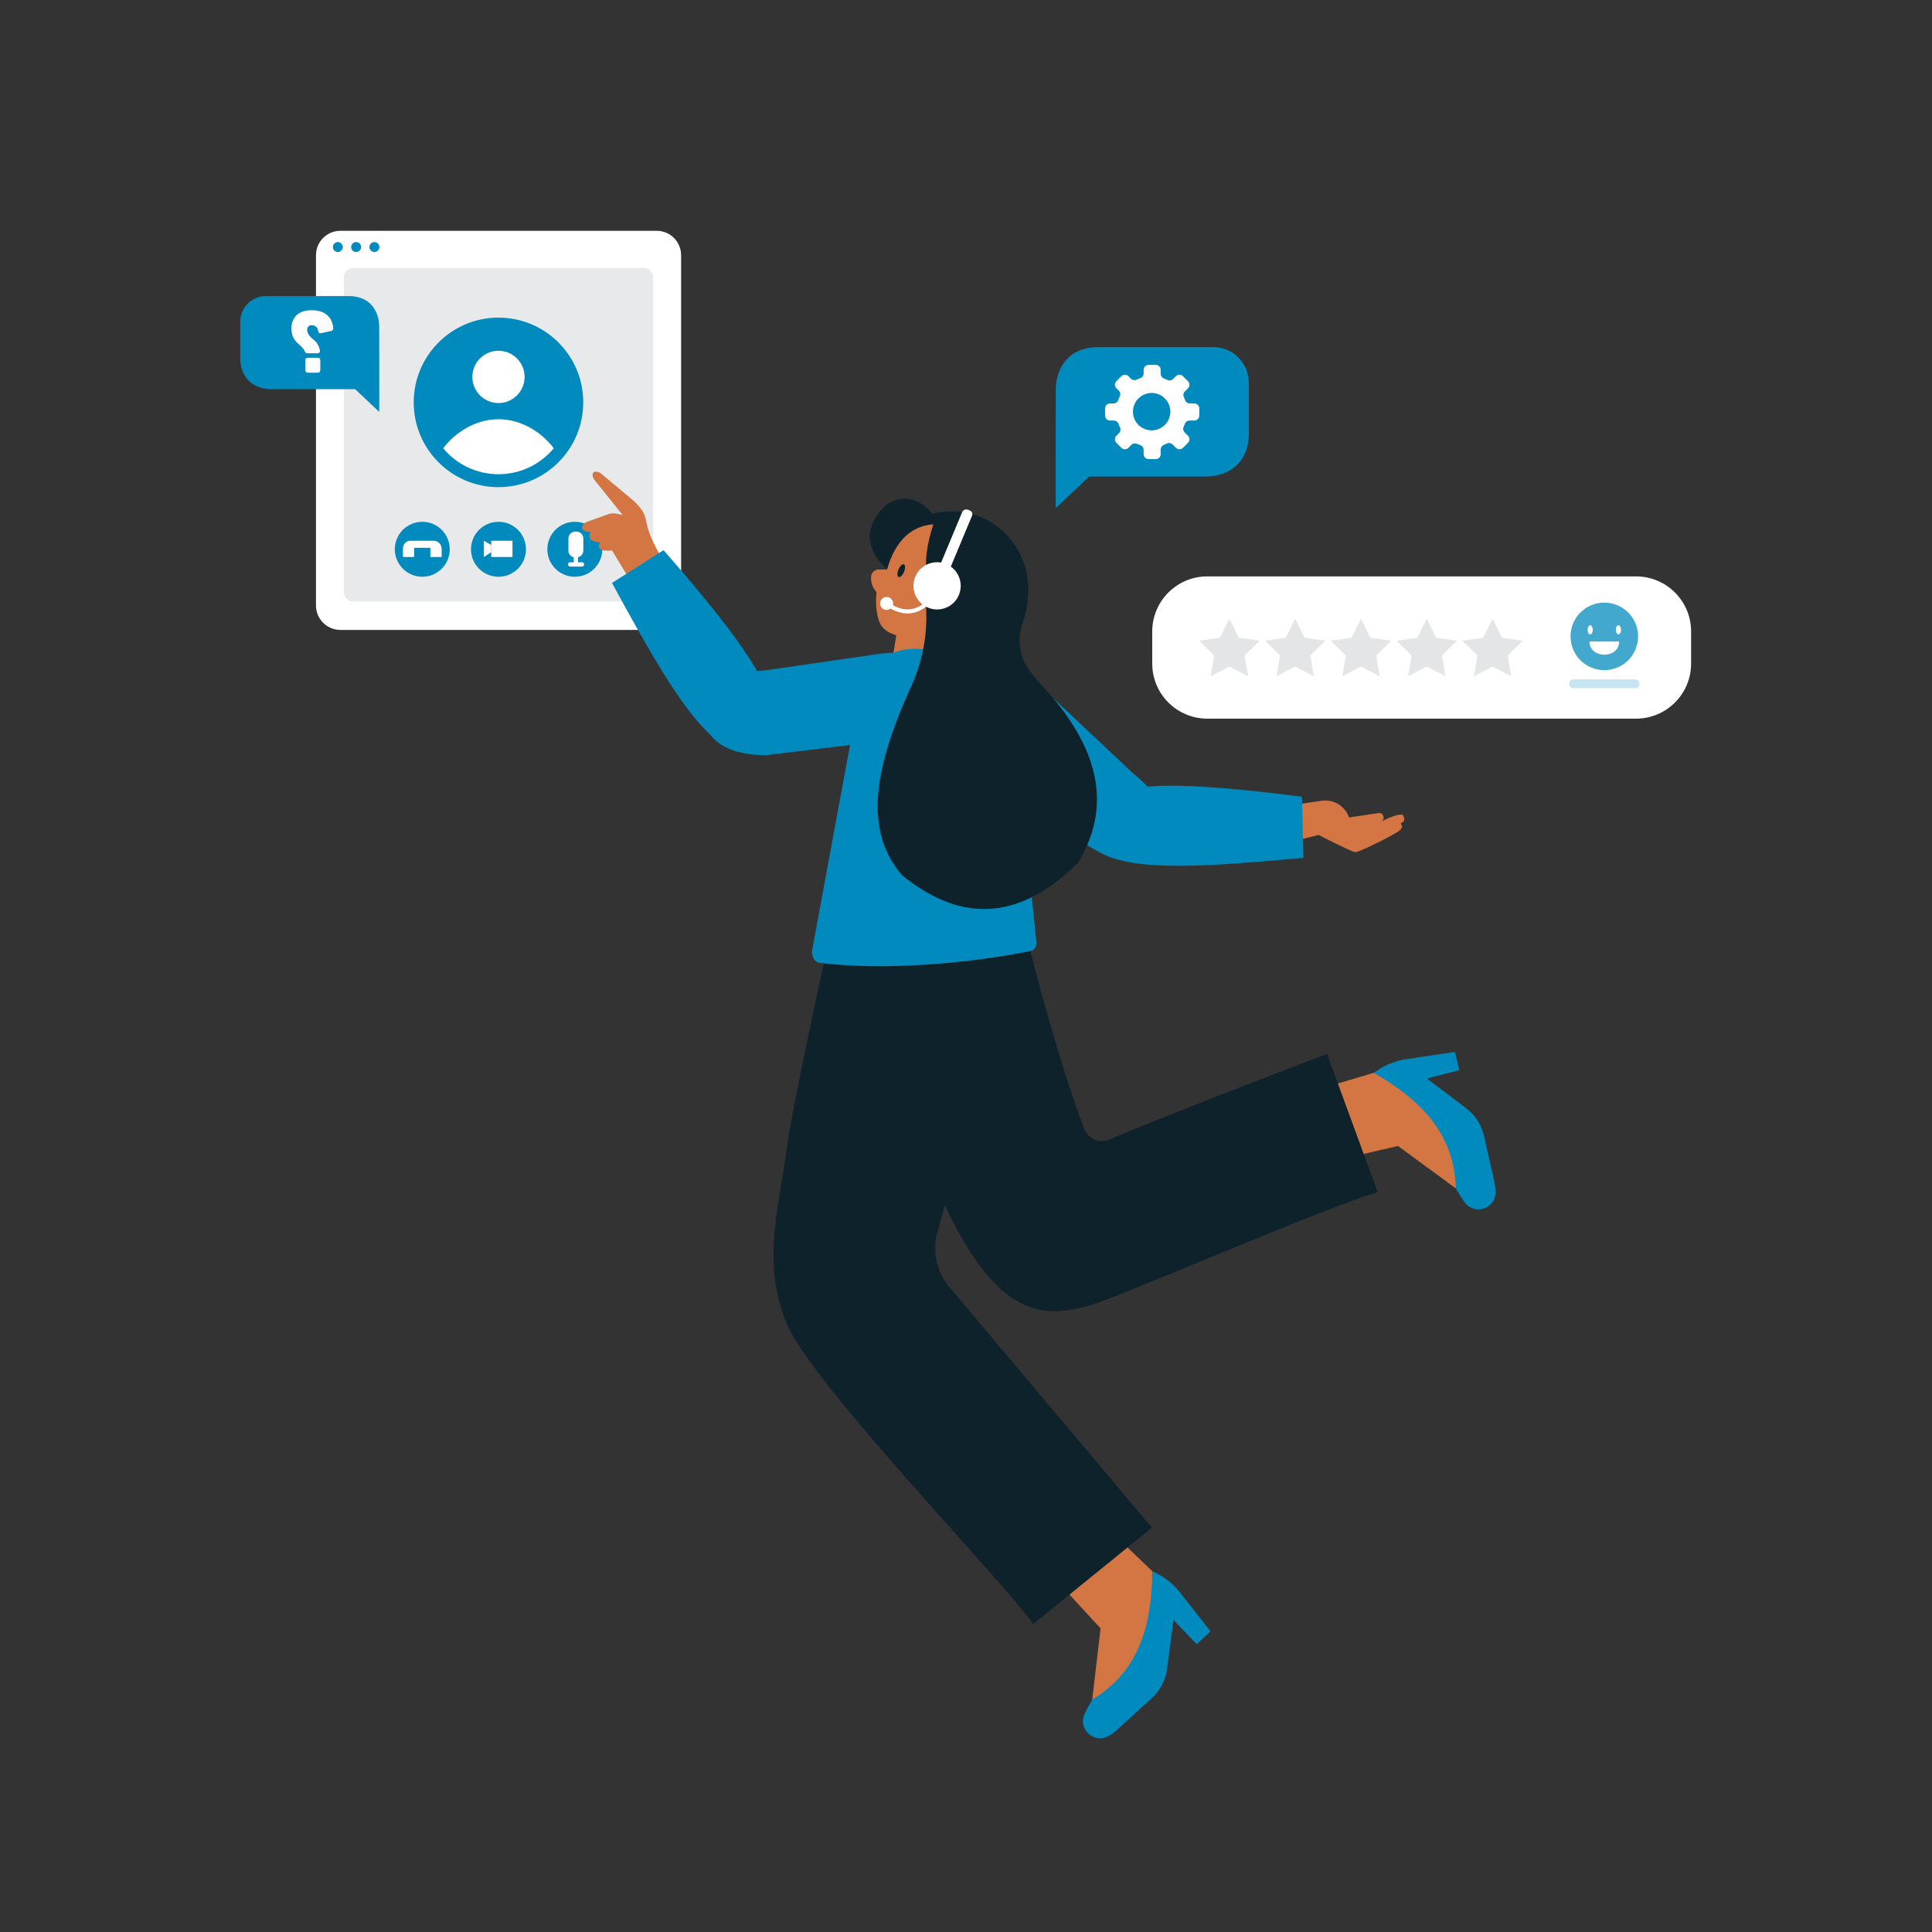 <svg xmlns="http://www.w3.org/2000/svg" xmlns:xlink="http://www.w3.org/1999/xlink" width="1080" viewBox="0 0 810 810" height="1080" preserveAspectRatio="xMidYMid meet"><rect x="0" y="0" width="810" height="810" fill="#333333" stroke="none"/><defs><filter x="0%" y="0%" width="100%" height="100%" id="de5f8a5b09"></filter><mask id="94986f479a"><g filter="url(#de5f8a5b09)"><rect x="-81" width="972" fill="#000000" y="-81" height="972" fill-opacity="0.1"></rect></g></mask><clipPath id="b3dbdd823c"><path d="M 1 0.078 L 131 0.078 L 131 140.719 L 1 140.719 Z M 1 0.078 " clip-rule="nonzero"></path></clipPath><clipPath id="e3ee067fef"><rect x="0" width="132" y="0" height="141"></rect></clipPath><mask id="fe81c7e4fc"><g filter="url(#de5f8a5b09)"><rect x="-81" width="972" fill="#000000" y="-81" height="972" fill-opacity="0.12"></rect></g></mask><clipPath id="23e424df9c"><path d="M 1 0.199 L 27 0.199 L 27 24.922 L 1 24.922 Z M 1 0.199 " clip-rule="nonzero"></path></clipPath><clipPath id="f02c1a67d1"><rect x="0" width="28" y="0" height="25"></rect></clipPath><mask id="1ff0cc7f88"><g filter="url(#de5f8a5b09)"><rect x="-81" width="972" fill="#000000" y="-81" height="972" fill-opacity="0.12"></rect></g></mask><clipPath id="ea2f6c3225"><path d="M 1 0.199 L 27 0.199 L 27 24.922 L 1 24.922 Z M 1 0.199 " clip-rule="nonzero"></path></clipPath><clipPath id="717e30a908"><rect x="0" width="28" y="0" height="25"></rect></clipPath><mask id="272e801b0c"><g filter="url(#de5f8a5b09)"><rect x="-81" width="972" fill="#000000" y="-81" height="972" fill-opacity="0.12"></rect></g></mask><clipPath id="2bf224bedf"><path d="M 0.281 0.199 L 26.922 0.199 L 26.922 24.922 L 0.281 24.922 Z M 0.281 0.199 " clip-rule="nonzero"></path></clipPath><clipPath id="510e33dd43"><rect x="0" width="27" y="0" height="25"></rect></clipPath><mask id="61e3a9740b"><g filter="url(#de5f8a5b09)"><rect x="-81" width="972" fill="#000000" y="-81" height="972" fill-opacity="0.12"></rect></g></mask><clipPath id="84fd6795c2"><path d="M 1 0.199 L 27 0.199 L 27 24.922 L 1 24.922 Z M 1 0.199 " clip-rule="nonzero"></path></clipPath><clipPath id="70668a168e"><rect x="0" width="28" y="0" height="25"></rect></clipPath><mask id="499ffeb244"><g filter="url(#de5f8a5b09)"><rect x="-81" width="972" fill="#000000" y="-81" height="972" fill-opacity="0.12"></rect></g></mask><clipPath id="1061487b8b"><path d="M 0.078 0.199 L 26.719 0.199 L 26.719 24.922 L 0.078 24.922 Z M 0.078 0.199 " clip-rule="nonzero"></path></clipPath><clipPath id="3c0d45c625"><rect x="0" width="27" y="0" height="25"></rect></clipPath><mask id="893e5b32ac"><g filter="url(#de5f8a5b09)"><rect x="-81" width="972" fill="#000000" y="-81" height="972" fill-opacity="0.74"></rect></g></mask><clipPath id="38efa02afd"><path d="M 0.078 0.48 L 29 0.48 L 29 29 L 0.078 29 Z M 0.078 0.48 " clip-rule="nonzero"></path></clipPath><clipPath id="55e1f3dedc"><rect x="0" width="30" y="0" height="30"></rect></clipPath><mask id="36e146f040"><g filter="url(#de5f8a5b09)"><rect x="-81" width="972" fill="#000000" y="-81" height="972" fill-opacity="0.22"></rect></g></mask><clipPath id="d893508d7d"><path d="M 0.602 0.398 L 30.602 0.398 L 30.602 4.719 L 0.602 4.719 Z M 0.602 0.398 " clip-rule="nonzero"></path></clipPath><clipPath id="d53ddc4cea"><rect x="0" width="31" y="0" height="5"></rect></clipPath></defs><path fill="#018abd" d="M 485.031 356.422 C 493.223 346.949 489.645 336.086 474.668 323.879 C 474.668 323.879 440.129 291.352 440.129 291.352 C 433 284.832 425.965 281.203 419.059 281.605 C 412.238 282 406.344 286.809 404.699 293.438 C 402.602 301.918 407.762 310.496 416.492 319.121 C 416.492 319.121 454.914 353.699 454.914 353.699 C 466.621 361.664 476.848 363.383 485.031 356.422 Z M 485.031 356.422 " fill-opacity="1" fill-rule="nonzero"></path><path fill="#d37643" d="M 565.492 342.508 C 565.516 342.574 565.539 342.641 565.562 342.707 C 565.562 342.707 577.105 341.051 578.016 340.879 C 580.012 340.5 580.855 343.473 579.223 344.367 C 579.223 344.367 587.57 340.031 588.422 342.07 C 589.27 344.113 588.273 344.648 587.141 345.352 C 587.141 345.352 589.004 346.418 586.555 348.344 C 584.105 350.266 569.609 357.367 568.246 357.301 C 566.887 357.238 552.789 350.055 552.789 350.055 C 552.789 350.055 546 351.789 546 351.789 C 546 351.789 545.762 336.949 545.762 336.949 C 545.762 336.949 554.121 335.734 554.121 335.734 C 559.039 335.016 563.816 337.832 565.492 342.508 Z M 565.492 342.508 " fill-opacity="1" fill-rule="nonzero"></path><path fill="#018abd" d="M 546.473 359.633 C 546.473 359.633 545.855 334.035 545.855 334.035 C 498.641 328.016 456.578 324.832 455.668 344.32 C 451.59 367.977 498.516 364.086 546.473 359.633 Z M 546.473 359.633 " fill-opacity="1" fill-rule="nonzero"></path><path fill="#ffffff" d="M 142.719 264.098 C 142.719 264.098 275.316 264.098 275.316 264.098 C 280.973 264.098 285.559 259.512 285.559 253.852 C 285.559 253.852 285.559 107 285.559 107 C 285.559 101.344 280.973 96.758 275.316 96.758 C 275.316 96.758 142.719 96.758 142.719 96.758 C 137.062 96.758 132.477 101.344 132.477 107 C 132.477 107 132.477 253.852 132.477 253.852 C 132.477 259.512 137.062 264.098 142.719 264.098 Z M 142.719 264.098 " fill-opacity="1" fill-rule="nonzero"></path><path fill="#018abd" d="M 154.887 103.57 C 154.887 104.719 155.82 105.652 156.973 105.652 C 158.125 105.652 159.059 104.719 159.059 103.57 C 159.059 102.418 158.125 101.484 156.973 101.484 C 155.82 101.484 154.887 102.418 154.887 103.57 Z M 154.887 103.57 " fill-opacity="1" fill-rule="nonzero"></path><path fill="#018abd" d="M 147.223 103.57 C 147.223 104.719 148.156 105.652 149.305 105.652 C 150.457 105.652 151.391 104.719 151.391 103.57 C 151.391 102.418 150.457 101.484 149.305 101.484 C 148.156 101.484 147.223 102.418 147.223 103.57 Z M 147.223 103.57 " fill-opacity="1" fill-rule="nonzero"></path><path fill="#018abd" d="M 139.555 103.57 C 139.555 104.719 140.488 105.652 141.641 105.652 C 142.789 105.652 143.723 104.719 143.723 103.57 C 143.723 102.418 142.789 101.484 141.641 101.484 C 140.488 101.484 139.555 102.418 139.555 103.57 Z M 139.555 103.57 " fill-opacity="1" fill-rule="nonzero"></path><g mask="url(#94986f479a)"><g transform="matrix(1, 0, 0, 1, 143, 112)"><g clip-path="url(#e3ee067fef)"><g clip-path="url(#b3dbdd823c)"><path fill="#0d222a" d="M 5.008 140.168 C 5.008 140.168 127.031 140.168 127.031 140.168 C 129.133 140.168 130.836 138.465 130.836 136.363 C 130.836 136.363 130.836 4.23 130.836 4.23 C 130.836 2.129 129.133 0.422 127.031 0.422 C 127.031 0.422 5.008 0.422 5.008 0.422 C 2.906 0.422 1.199 2.129 1.199 4.23 C 1.199 4.23 1.199 136.363 1.199 136.363 C 1.199 138.465 2.906 140.168 5.008 140.168 Z M 5.008 140.168 " fill-opacity="1" fill-rule="nonzero"></path></g></g></g></g><path fill="#018abd" d="M 229.469 230.285 C 229.469 236.648 234.629 241.805 240.988 241.805 C 247.352 241.805 252.512 236.648 252.512 230.285 C 252.512 223.926 247.352 218.766 240.988 218.766 C 234.629 218.766 229.469 223.926 229.469 230.285 Z M 229.469 230.285 " fill-opacity="1" fill-rule="nonzero"></path><path fill="#018abd" d="M 197.469 230.285 C 197.469 236.648 202.629 241.805 208.988 241.805 C 215.352 241.805 220.512 236.648 220.512 230.285 C 220.512 223.926 215.352 218.766 208.988 218.766 C 202.629 218.766 197.469 223.926 197.469 230.285 Z M 197.469 230.285 " fill-opacity="1" fill-rule="nonzero"></path><path fill="#018abd" d="M 165.527 230.285 C 165.527 236.648 170.684 241.805 177.047 241.805 C 183.41 241.805 188.566 236.648 188.566 230.285 C 188.566 223.926 183.41 218.766 177.047 218.766 C 170.684 218.766 165.527 223.926 165.527 230.285 Z M 165.527 230.285 " fill-opacity="1" fill-rule="nonzero"></path><path fill="#ffffff" d="M 205.945 233.527 C 205.945 233.527 214.859 233.527 214.859 233.527 C 214.859 233.527 214.859 226.707 214.859 226.707 C 214.859 226.707 205.945 226.707 205.945 226.707 C 205.945 226.707 205.945 233.527 205.945 233.527 Z M 205.945 233.527 " fill-opacity="1" fill-rule="nonzero"></path><path fill="#ffffff" d="M 202.871 226.707 C 202.871 226.707 202.871 233.527 202.871 233.527 C 202.871 233.527 205.945 231.504 205.945 231.504 C 205.945 231.504 205.945 228.469 205.945 228.469 C 205.945 228.469 202.871 226.707 202.871 226.707 Z M 202.871 226.707 " fill-opacity="1" fill-rule="nonzero"></path><path fill="#ffffff" d="M 241.191 233.711 C 241.191 233.711 241.688 233.711 241.688 233.711 C 243.277 233.711 244.566 232.418 244.566 230.828 C 244.566 230.828 244.566 225.766 244.566 225.766 C 244.566 224.172 243.277 222.883 241.688 222.883 C 241.688 222.883 241.191 222.883 241.191 222.883 C 239.602 222.883 238.312 224.172 238.312 225.766 C 238.312 225.766 238.312 230.828 238.312 230.828 C 238.312 232.418 239.602 233.711 241.191 233.711 Z M 241.191 233.711 " fill-opacity="1" fill-rule="nonzero"></path><path stroke-linecap="round" transform="matrix(-0.6, 0, 0, 0.6, 241.439, 235.17)" fill="none" stroke-linejoin="round" d="M 0.003 -2.432 C 0.003 -2.432 0.003 2.438 0.003 2.438 " stroke="#ffffff" stroke-width="3" stroke-opacity="1" stroke-miterlimit="4"></path><path stroke-linecap="round" transform="matrix(-0.6, 0, 0, 0.6, 241.514, 236.631)" fill="none" stroke-linejoin="round" d="M -4.149 0.003 C -4.149 0.003 4.152 0.003 4.152 0.003 " stroke="#ffffff" stroke-width="3" stroke-opacity="1" stroke-miterlimit="4"></path><path fill="#ffffff" d="M 185.156 233.527 C 185.156 233.527 180.438 233.527 180.438 233.527 C 180.438 233.527 180.438 229.668 180.438 229.668 C 180.438 229.668 173.617 229.668 173.617 229.668 C 173.617 229.668 173.617 233.527 173.617 233.527 C 173.617 233.527 168.938 233.527 168.938 233.527 C 168.938 233.527 168.938 229.84 168.938 229.84 C 168.938 228.113 170.34 226.707 172.07 226.707 C 172.07 226.707 181.766 226.707 181.766 226.707 C 183.641 226.707 185.156 228.227 185.156 230.098 C 185.156 230.098 185.156 233.527 185.156 233.527 Z M 185.156 233.527 " fill-opacity="1" fill-rule="nonzero"></path><path fill="#018abd" d="M 173.453 168.699 C 173.453 188.324 189.363 204.234 208.992 204.234 C 228.617 204.234 244.527 188.324 244.527 168.699 C 244.527 149.07 228.617 133.164 208.992 133.164 C 189.363 133.164 173.453 149.07 173.453 168.699 Z M 173.453 168.699 " fill-opacity="1" fill-rule="nonzero"></path><path fill="#ffffff" d="M 198.035 158.023 C 198.035 164.074 202.938 168.977 208.992 168.977 C 215.043 168.977 219.945 164.074 219.945 158.023 C 219.945 151.973 215.043 147.066 208.992 147.066 C 202.938 147.066 198.035 151.973 198.035 158.023 Z M 198.035 158.023 " fill-opacity="1" fill-rule="nonzero"></path><path fill="#ffffff" d="M 208.988 198.816 C 199.672 198.816 191.34 194.582 185.816 187.938 C 190.832 181.285 199.34 175.762 208.988 175.762 C 218.641 175.762 227.148 181.285 232.164 187.938 C 226.641 194.582 218.309 198.816 208.988 198.816 Z M 208.988 198.816 " fill-opacity="1" fill-rule="nonzero"></path><path fill="#018abd" d="M 158.977 172.668 C 159.062 172.09 159.004 144.844 158.984 136.863 C 158.977 134.688 158.527 132.527 157.559 130.586 C 155.664 126.781 152.328 124.352 146.672 124.125 C 146.672 124.125 111.43 124.125 111.43 124.125 C 105.531 124.125 100.746 128.91 100.746 134.809 C 100.746 134.809 100.746 150.336 100.746 150.336 C 100.746 151.879 100.957 153.418 101.434 154.883 C 102.715 158.793 105.266 161.121 108.715 162.336 C 110.387 162.922 112.156 163.172 113.93 163.172 C 113.93 163.172 148.902 163.172 148.902 163.172 C 148.902 163.172 158.977 172.668 158.977 172.668 Z M 158.977 172.668 " fill-opacity="1" fill-rule="nonzero"></path><path fill="#ffffff" d="M 133.078 148.121 C 133.809 148.121 134.246 147.684 134.102 146.914 C 133.227 141.953 129.574 142.465 128.809 138.742 C 128.59 137.648 129.176 136.332 130.598 136.332 C 132.312 136.332 133.152 137.281 133.406 138.777 C 133.516 139.508 133.883 139.836 134.613 139.691 C 134.613 139.691 138.773 138.777 138.773 138.777 C 139.43 138.633 139.758 138.23 139.723 137.574 C 139.5 134.945 138.113 130.059 130.598 130.059 C 122.422 130.059 122.133 136.516 122.168 137.609 C 122.168 143.668 126.402 144.18 127.715 147.207 C 127.969 147.828 128.301 148.121 128.957 148.121 C 128.957 148.121 133.078 148.121 133.078 148.121 Z M 133.188 149.98 C 133.883 149.98 134.285 150.348 134.285 151.078 C 134.285 151.078 134.285 155.164 134.285 155.164 C 134.285 155.855 133.883 156.258 133.188 156.258 C 133.188 156.258 129.102 156.258 129.102 156.258 C 128.371 156.258 128.008 155.855 128.008 155.164 C 128.008 155.164 128.008 151.078 128.008 151.078 C 128.008 150.348 128.371 149.98 129.102 149.98 C 129.102 149.98 133.188 149.98 133.188 149.98 Z M 133.188 149.98 " fill-opacity="1" fill-rule="nonzero"></path><path fill="#018abd" d="M 294.789 301.594 C 293.52 289.137 302.684 282.297 321.957 280.898 C 321.957 280.898 368.91 274.094 368.91 274.094 C 378.488 272.848 386.332 273.918 391.758 278.211 C 397.113 282.449 399.184 289.77 396.719 296.141 C 393.57 304.289 384.422 308.352 372.32 310.402 C 372.32 310.402 321.008 316.652 321.008 316.652 C 306.852 316.457 297.492 311.992 294.789 301.594 Z M 294.789 301.594 " fill-opacity="1" fill-rule="nonzero"></path><path fill="#d37643" d="M 276.969 233.168 C 274.168 228.215 271.703 223.289 270.906 218.496 C 270.613 216.734 269.977 215.051 268.938 213.605 C 267.914 212.176 266.598 210.719 264.754 209.207 C 264.754 209.207 252.371 198.863 252.371 198.863 C 249.535 196.336 246.633 198.316 249.793 201.934 C 249.793 201.934 261.035 215.906 261.035 215.906 C 261.035 215.906 258.523 215.367 258.523 215.367 C 257.328 215.113 256.086 215.195 254.934 215.609 C 254.934 215.609 246.082 218.789 246.082 218.789 C 245.328 219.062 244.668 219.574 244.285 220.277 C 243.402 221.895 244.645 222.789 247.574 223.109 C 246.258 226.055 248.156 227.164 251.555 227.426 C 250.051 230.379 252.273 231.184 256.59 230.781 C 256.59 230.781 263.578 242.27 263.578 242.27 C 263.578 242.27 276.969 233.168 276.969 233.168 Z M 276.969 233.168 " fill-opacity="1" fill-rule="nonzero"></path><path fill="#018abd" d="M 256.586 244.406 C 256.586 244.406 278.188 230.652 278.188 230.652 C 309.5 266.504 335.586 299.652 319.91 311.266 C 302.543 327.84 279.621 286.707 256.586 244.406 Z M 256.586 244.406 " fill-opacity="1" fill-rule="nonzero"></path><path fill="#018abd" d="M 575.973 449.766 C 575.973 449.766 577.977 448.453 577.977 448.453 C 581.445 446.176 585.367 444.684 589.473 444.074 C 589.473 444.074 610.016 441.023 610.016 441.023 C 610.016 441.023 611.832 448.684 611.832 448.684 C 611.832 448.684 598.211 452.152 598.211 452.152 C 598.211 452.152 614.684 464.617 614.684 464.617 C 618.477 467.484 621.129 471.602 622.176 476.234 C 622.176 476.234 626.652 496.023 626.652 496.023 C 626.898 497.43 627.02 498.738 627.004 499.941 C 626.918 506.836 618.07 509.645 614.039 504.055 C 612.801 502.344 611.574 500.406 610.355 498.25 C 610.355 498.25 575.973 449.766 575.973 449.766 Z M 575.973 449.766 " fill-opacity="1" fill-rule="nonzero"></path><path fill="#d37643" d="M 540.461 460.359 C 540.461 460.359 575.973 449.766 575.973 449.766 C 595.289 460.898 609.797 475.109 610.355 498.25 C 610.355 498.25 586.125 480.461 586.125 480.461 C 586.125 480.461 551.582 488.434 551.582 488.434 C 551.582 488.434 540.461 460.359 540.461 460.359 Z M 540.461 460.359 " fill-opacity="1" fill-rule="nonzero"></path><path fill="#018abd" d="M 483.078 658.695 C 483.078 658.695 485.215 659.789 485.215 659.789 C 488.906 661.68 492.145 664.348 494.703 667.617 C 494.703 667.617 507.512 683.969 507.512 683.969 C 507.512 683.969 501.75 689.332 501.75 689.332 C 501.75 689.332 492 679.207 492 679.207 C 492 679.207 489.309 699.688 489.309 699.688 C 488.688 704.402 486.422 708.742 482.91 711.945 C 482.91 711.945 467.922 725.617 467.922 725.617 C 466.82 726.527 465.746 727.277 464.691 727.859 C 458.656 731.191 451.84 724.891 454.703 718.621 C 455.582 716.699 456.66 714.676 457.93 712.551 C 457.93 712.551 483.078 658.695 483.078 658.695 Z M 483.078 658.695 " fill-opacity="1" fill-rule="nonzero"></path><path fill="#d37643" d="M 456.316 633.062 C 456.316 633.062 483.078 658.695 483.078 658.695 C 482.953 680.992 477.77 700.625 457.93 712.551 C 457.93 712.551 461.414 682.695 461.414 682.695 C 461.414 682.695 437.41 656.609 437.41 656.609 C 437.41 656.609 456.316 633.062 456.316 633.062 Z M 456.316 633.062 " fill-opacity="1" fill-rule="nonzero"></path><path fill="#0d222a" d="M 348.312 390.809 C 348.312 390.809 369.285 401.496 369.285 401.496 C 369.285 401.496 424.465 368.871 424.465 368.871 C 424.465 368.871 428.703 387.02 434.879 409.914 C 432.355 440.488 409.906 448.5 409.906 448.5 C 409.906 448.5 396.152 505.219 396.152 505.219 C 396.152 505.219 392.977 516.75 392.977 516.75 C 390.789 524.699 392.652 533.211 397.961 539.516 C 397.961 539.516 482.938 640.48 482.938 640.48 C 482.938 640.48 433.141 680.922 433.141 680.922 C 420.922 662.98 340.121 580.168 329.734 554.656 C 319.344 529.145 326.504 506.641 329.543 483.641 C 332.586 460.645 348.312 390.809 348.312 390.809 Z M 348.312 390.809 " fill-opacity="1" fill-rule="nonzero"></path><path fill="#0d222a" d="M 414.379 535.117 C 406.738 526.262 401.109 515.887 396.152 505.219 C 396.152 505.219 357.961 404.77 356.371 402.387 C 356.059 401.918 358.945 400.516 363.832 398.719 C 363.832 398.719 369.285 401.496 369.285 401.496 C 369.285 401.496 384.941 392.238 384.941 392.238 C 399.488 388.445 416.59 385.25 428.664 386.059 C 434.203 408.082 444.43 446.586 454.473 473.133 C 456.09 477.406 460.91 479.492 465.121 477.727 C 499.828 463.199 556.387 441.887 556.387 441.887 C 556.387 441.887 577.594 499.82 577.594 499.82 C 560.875 504.391 485.961 536.387 464.41 544.691 C 444.285 552.449 429.461 552.59 414.379 535.117 Z M 414.379 535.117 " fill-opacity="1" fill-rule="nonzero"></path><path fill="#d37643" d="M 376.395 262.438 C 376.395 262.438 373.961 277.629 373.961 277.629 C 373.961 277.629 401.258 283.02 401.258 283.02 C 401.258 283.02 406.32 263.211 406.32 263.211 C 406.32 263.211 376.395 262.438 376.395 262.438 Z M 376.395 262.438 " fill-opacity="1" fill-rule="nonzero"></path><path fill="#018abd" d="M 390.141 272.422 C 409.691 272.922 421.664 280 424.41 295.094 C 424.41 295.094 434.488 394.812 434.488 394.812 C 434.648 396.43 433.883 398.328 432.289 398.656 C 406.867 403.867 370.938 407.09 343.656 403.688 C 341.297 403.395 340.078 400.586 340.512 398.246 C 340.512 398.246 359.969 292.969 359.969 292.969 C 361.371 280.691 372.004 271.465 384.348 272.043 C 386.289 272.133 388.219 272.301 390.141 272.422 Z M 390.141 272.422 " fill-opacity="1" fill-rule="nonzero"></path><path fill="#018abd" d="M 442.645 213 C 442.531 212.199 442.609 174.336 442.637 163.238 C 442.645 160.219 443.27 157.219 444.617 154.516 C 447.25 149.234 451.887 145.855 459.746 145.539 C 459.746 145.539 508.723 145.539 508.723 145.539 C 516.926 145.539 523.574 152.188 523.574 160.391 C 523.574 160.391 523.574 181.965 523.574 181.965 C 523.574 184.109 523.281 186.25 522.613 188.289 C 520.84 193.719 517.293 196.953 512.5 198.641 C 510.176 199.461 507.715 199.805 505.254 199.805 C 505.254 199.805 456.648 199.805 456.648 199.805 C 456.648 199.805 442.645 213 442.645 213 Z M 442.645 213 " fill-opacity="1" fill-rule="nonzero"></path><path fill="#ffffff" d="M 502.801 171.23 C 502.801 171.23 502.801 174.227 502.801 174.227 C 502.801 175.379 501.871 176.309 500.719 176.309 C 500.719 176.309 498.742 176.309 498.742 176.309 C 497.875 176.309 497.078 176.84 496.777 177.664 C 496.617 178.098 496.441 178.523 496.234 178.938 C 495.863 179.727 496.039 180.656 496.66 181.277 C 496.66 181.277 498.078 182.695 498.078 182.695 C 498.887 183.5 498.887 184.82 498.078 185.625 C 498.078 185.625 495.953 187.754 495.953 187.754 C 495.145 188.559 493.828 188.559 493.02 187.754 C 493.02 187.754 491.629 186.363 491.629 186.363 C 491.008 185.742 490.07 185.562 489.281 185.945 C 488.867 186.148 488.43 186.328 487.996 186.496 C 487.184 186.797 486.633 187.551 486.633 188.418 C 486.633 188.418 486.633 190.395 486.633 190.395 C 486.633 191.543 485.703 192.477 484.551 192.477 C 484.551 192.477 481.559 192.477 481.559 192.477 C 480.406 192.477 479.477 191.543 479.477 190.395 C 479.477 190.395 479.477 188.566 479.477 188.566 C 479.477 187.684 478.898 186.91 478.059 186.617 C 477.598 186.469 477.145 186.281 476.703 186.086 C 475.906 185.723 474.965 185.875 474.344 186.496 C 474.344 186.496 473.086 187.754 473.086 187.754 C 472.281 188.559 470.961 188.559 470.156 187.754 C 470.156 187.754 468.031 185.625 468.031 185.625 C 467.223 184.82 467.223 183.5 468.031 182.695 C 468.031 182.695 469.164 181.562 469.164 181.562 C 469.793 180.934 469.953 179.977 469.562 179.176 C 469.312 178.68 469.094 178.168 468.898 177.645 C 468.605 176.828 467.816 176.309 466.957 176.309 C 466.957 176.309 465.391 176.309 465.391 176.309 C 464.238 176.309 463.309 175.379 463.309 174.227 C 463.309 174.227 463.309 171.23 463.309 171.23 C 463.309 170.078 464.238 169.148 465.391 169.148 C 465.391 169.148 466.859 169.148 466.859 169.148 C 467.738 169.148 468.535 168.598 468.816 167.777 C 469.004 167.219 469.227 166.676 469.48 166.145 C 469.863 165.359 469.684 164.418 469.066 163.797 C 469.066 163.797 468.031 162.762 468.031 162.762 C 467.223 161.953 467.223 160.637 468.031 159.828 C 468.031 159.828 470.156 157.703 470.156 157.703 C 470.961 156.898 472.281 156.898 473.086 157.703 C 473.086 157.703 474.152 158.773 474.152 158.773 C 474.77 159.387 475.699 159.562 476.488 159.191 C 477.004 158.945 477.543 158.73 478.086 158.543 C 478.926 158.262 479.477 157.465 479.477 156.586 C 479.477 156.586 479.477 155.062 479.477 155.062 C 479.477 153.91 480.406 152.98 481.559 152.98 C 481.559 152.98 484.551 152.98 484.551 152.98 C 485.703 152.98 486.633 153.91 486.633 155.062 C 486.633 155.062 486.633 156.738 486.633 156.738 C 486.633 157.598 487.156 158.375 487.961 158.68 C 488.469 158.855 488.953 159.066 489.434 159.305 C 490.223 159.707 491.188 159.535 491.816 158.91 C 491.816 158.91 493.02 157.703 493.02 157.703 C 493.828 156.898 495.145 156.898 495.953 157.703 C 495.953 157.703 498.078 159.828 498.078 159.828 C 498.887 160.637 498.887 161.953 498.078 162.762 C 498.078 162.762 496.723 164.117 496.723 164.117 C 496.113 164.73 495.973 165.648 496.324 166.43 C 496.52 166.863 496.707 167.305 496.855 167.758 C 497.148 168.602 497.953 169.148 498.84 169.148 C 498.84 169.148 500.719 169.148 500.719 169.148 C 501.871 169.148 502.801 170.078 502.801 171.23 Z M 490.672 172.586 C 490.672 168.262 487.164 164.746 482.84 164.746 C 478.508 164.746 475 168.262 475 172.586 C 475 176.918 478.508 180.426 482.84 180.426 C 487.164 180.426 490.672 176.918 490.672 172.586 Z M 490.672 172.586 " fill-opacity="1" fill-rule="nonzero"></path><path fill="#d37643" d="M 380.016 224.312 C 376.113 227.863 373.367 232.652 371.871 238.773 C 371.871 238.773 368.395 238.773 368.395 238.773 C 366.742 238.773 365.328 240.035 365.211 241.684 C 365.012 244.465 365.965 246.523 367.465 248.238 C 367.02 252.945 367.406 256.82 368.434 260.062 C 369.141 262.297 370.727 264.133 372.828 265.176 C 379.617 268.547 386.312 267.012 393.004 265.301 C 393.004 265.301 403.57 246.699 403.57 246.699 C 403.57 246.699 391.352 219.73 391.352 219.73 C 391.352 219.73 389.246 220.039 389.246 220.039 C 385.816 220.535 382.574 221.98 380.016 224.312 Z M 380.016 224.312 " fill-opacity="1" fill-rule="nonzero"></path><path fill="#0d222a" d="M 371.727 211.441 C 361.324 221.43 363.254 230.383 371.867 238.773 C 375.391 226.547 382.07 220.57 391.352 219.73 C 388.625 228.098 387.301 235.887 389.039 242.406 C 391.305 236.742 393.695 235.086 396.207 237.473 C 397.738 238.93 398.379 241.086 398.121 243.188 C 397.16 250.992 393.688 253.23 387.863 250.273 C 389.434 262.992 387.41 275.887 382.102 287.551 C 366.715 321.348 361.703 347.977 378.254 367.004 C 405.051 388.723 429.27 384.055 451.777 361.941 C 466.465 338.148 460.355 314.707 440.551 291.496 C 437.32 288.086 434.422 284.793 432 281.676 C 427.387 275.738 426.297 267.879 428.824 260.801 C 430.078 257.277 430.797 253.523 431.062 249.574 C 432.047 235.047 423.645 221.297 409.961 216.316 C 404.133 214.195 397.84 213.789 391.02 215.328 C 385.844 209.75 379.938 206.656 371.727 211.441 Z M 371.727 211.441 " fill-opacity="1" fill-rule="nonzero"></path><path fill="#ffffff" d="M 383.742 241.805 C 381.637 246.852 384.023 252.652 389.07 254.758 C 394.117 256.867 399.918 254.48 402.023 249.434 C 404.129 244.387 401.746 238.586 396.699 236.48 C 391.648 234.371 385.852 236.758 383.742 241.805 Z M 383.742 241.805 " fill-opacity="1" fill-rule="nonzero"></path><path fill="#ffffff" d="M 390.625 245.312 C 390.625 245.312 394.691 247.008 394.691 247.008 C 394.691 247.008 407.539 216.215 407.539 216.215 C 407.891 215.375 407.492 214.41 406.652 214.059 C 406.652 214.059 405.879 213.738 405.879 213.738 C 404.902 213.328 403.781 213.789 403.371 214.766 C 403.371 214.766 390.625 245.312 390.625 245.312 Z M 390.625 245.312 " fill-opacity="1" fill-rule="nonzero"></path><path fill="#ffffff" d="M 372.02 254.34 C 372.02 254.34 372.945 252.902 372.945 252.902 C 379.898 257.398 385.773 256.066 391.426 248.715 C 391.426 248.715 392.781 249.758 392.781 249.758 C 389.574 253.926 386.121 256.367 382.52 257.012 C 379.215 257.605 375.68 256.707 372.02 254.34 Z M 372.02 254.34 " fill-opacity="1" fill-rule="nonzero"></path><path fill="#ffffff" d="M 373.949 254.562 C 373.082 255.789 371.387 256.082 370.16 255.215 C 368.934 254.352 368.641 252.652 369.504 251.426 C 370.371 250.199 372.066 249.906 373.293 250.77 C 374.523 251.637 374.816 253.332 373.949 254.562 Z M 373.949 254.562 " fill-opacity="1" fill-rule="nonzero"></path><path fill="#ffffff" d="M 506.172 301.297 C 506.172 301.297 685.91 301.297 685.91 301.297 C 698.664 301.297 709.004 290.957 709.004 278.203 C 709.004 278.203 709.004 264.75 709.004 264.75 C 709.004 251.996 698.664 241.656 685.91 241.656 C 685.91 241.656 506.172 241.656 506.172 241.656 C 493.418 241.656 483.078 251.996 483.078 264.75 C 483.078 264.75 483.078 278.203 483.078 278.203 C 483.078 290.957 493.418 301.297 506.172 301.297 Z M 506.172 301.297 " fill-opacity="1" fill-rule="nonzero"></path><g mask="url(#fe81c7e4fc)"><g transform="matrix(1, 0, 0, 1, 612, 259)"><g clip-path="url(#f02c1a67d1)"><g clip-path="url(#23e424df9c)"><path fill="#0d222a" d="M 13.773 0.406 C 13.773 0.406 9.852 8.352 9.852 8.352 C 9.852 8.352 1.082 9.629 1.082 9.629 C 1.082 9.629 7.43 15.812 7.43 15.812 C 7.43 15.812 5.93 24.543 5.93 24.543 C 5.93 24.543 13.773 20.422 13.773 20.422 C 13.773 20.422 21.613 24.543 21.613 24.543 C 21.613 24.543 20.117 15.812 20.117 15.812 C 20.117 15.812 26.461 9.629 26.461 9.629 C 26.461 9.629 17.695 8.352 17.695 8.352 C 17.695 8.352 13.773 0.406 13.773 0.406 Z M 13.773 0.406 " fill-opacity="1" fill-rule="nonzero"></path></g></g></g></g><g mask="url(#1ff0cc7f88)"><g transform="matrix(1, 0, 0, 1, 584, 259)"><g clip-path="url(#717e30a908)"><g clip-path="url(#ea2f6c3225)"><path fill="#0d222a" d="M 14.188 0.406 C 14.188 0.406 10.266 8.352 10.266 8.352 C 10.266 8.352 1.496 9.629 1.496 9.629 C 1.496 9.629 7.844 15.812 7.844 15.812 C 7.844 15.812 6.344 24.543 6.344 24.543 C 6.344 24.543 14.188 20.422 14.188 20.422 C 14.188 20.422 22.031 24.543 22.031 24.543 C 22.031 24.543 20.531 15.812 20.531 15.812 C 20.531 15.812 26.875 9.629 26.875 9.629 C 26.875 9.629 18.109 8.352 18.109 8.352 C 18.109 8.352 14.188 0.406 14.188 0.406 Z M 14.188 0.406 " fill-opacity="1" fill-rule="nonzero"></path></g></g></g></g><g mask="url(#272e801b0c)"><g transform="matrix(1, 0, 0, 1, 557, 259)"><g clip-path="url(#510e33dd43)"><g clip-path="url(#2bf224bedf)"><path fill="#0d222a" d="M 13.602 0.406 C 13.602 0.406 9.68 8.352 9.68 8.352 C 9.68 8.352 0.914 9.629 0.914 9.629 C 0.914 9.629 7.258 15.812 7.258 15.812 C 7.258 15.812 5.762 24.543 5.762 24.543 C 5.762 24.543 13.602 20.422 13.602 20.422 C 13.602 20.422 21.445 24.543 21.445 24.543 C 21.445 24.543 19.945 15.812 19.945 15.812 C 19.945 15.812 26.293 9.629 26.293 9.629 C 26.293 9.629 17.523 8.352 17.523 8.352 C 17.523 8.352 13.602 0.406 13.602 0.406 Z M 13.602 0.406 " fill-opacity="1" fill-rule="nonzero"></path></g></g></g></g><g mask="url(#61e3a9740b)"><g transform="matrix(1, 0, 0, 1, 529, 259)"><g clip-path="url(#70668a168e)"><g clip-path="url(#84fd6795c2)"><path fill="#0d222a" d="M 14.016 0.406 C 14.016 0.406 10.098 8.352 10.098 8.352 C 10.098 8.352 1.328 9.629 1.328 9.629 C 1.328 9.629 7.672 15.812 7.672 15.812 C 7.672 15.812 6.176 24.543 6.176 24.543 C 6.176 24.543 14.016 20.422 14.016 20.422 C 14.016 20.422 21.859 24.543 21.859 24.543 C 21.859 24.543 20.363 15.812 20.363 15.812 C 20.363 15.812 26.707 9.629 26.707 9.629 C 26.707 9.629 17.938 8.352 17.938 8.352 C 17.938 8.352 14.016 0.406 14.016 0.406 Z M 14.016 0.406 " fill-opacity="1" fill-rule="nonzero"></path></g></g></g></g><g mask="url(#499ffeb244)"><g transform="matrix(1, 0, 0, 1, 502, 259)"><g clip-path="url(#3c0d45c625)"><g clip-path="url(#1061487b8b)"><path fill="#0d222a" d="M 13.434 0.406 C 13.434 0.406 9.512 8.352 9.512 8.352 C 9.512 8.352 0.742 9.629 0.742 9.629 C 0.742 9.629 7.086 15.812 7.086 15.812 C 7.086 15.812 5.59 24.543 5.59 24.543 C 5.59 24.543 13.434 20.422 13.434 20.422 C 13.434 20.422 21.273 24.543 21.273 24.543 C 21.273 24.543 19.777 15.812 19.777 15.812 C 19.777 15.812 26.121 9.629 26.121 9.629 C 26.121 9.629 17.352 8.352 17.352 8.352 C 17.352 8.352 13.434 0.406 13.434 0.406 Z M 13.434 0.406 " fill-opacity="1" fill-rule="nonzero"></path></g></g></g></g><g mask="url(#893e5b32ac)"><g transform="matrix(1, 0, 0, 1, 658, 252)"><g clip-path="url(#55e1f3dedc)"><g clip-path="url(#38efa02afd)"><path fill="#018abd" d="M 0.453 14.801 C 0.453 22.625 6.793 28.965 14.613 28.965 C 22.434 28.965 28.773 22.625 28.773 14.801 C 28.773 6.98 22.434 0.641 14.613 0.641 C 6.793 0.641 0.453 6.98 0.453 14.801 Z M 0.453 14.801 " fill-opacity="1" fill-rule="nonzero"></path></g></g></g></g><path fill="#ffffff" d="M 677.438 264.047 C 677.438 265.105 677.926 265.965 678.531 265.965 C 679.133 265.965 679.621 265.105 679.621 264.047 C 679.621 262.988 679.133 262.129 678.531 262.129 C 677.926 262.129 677.438 262.988 677.438 264.047 Z M 677.438 264.047 " fill-opacity="1" fill-rule="nonzero"></path><path fill="#ffffff" d="M 665.605 264.047 C 665.605 265.105 666.094 265.965 666.699 265.965 C 667.301 265.965 667.789 265.105 667.789 264.047 C 667.789 262.988 667.301 262.129 666.699 262.129 C 666.094 262.129 665.605 262.988 665.605 264.047 Z M 665.605 264.047 " fill-opacity="1" fill-rule="nonzero"></path><path fill="#ffffff" d="M 678.828 268.973 C 678.828 276.328 666.398 276.328 666.398 268.973 C 666.398 268.973 678.828 268.973 678.828 268.973 Z M 678.828 268.973 " fill-opacity="1" fill-rule="nonzero"></path><g mask="url(#36e146f040)"><g transform="matrix(1, 0, 0, 1, 657, 284)"><g clip-path="url(#d53ddc4cea)"><g clip-path="url(#d893508d7d)"><path fill="#018abd" d="M 2.586 4.508 C 2.586 4.508 28.641 4.508 28.641 4.508 C 29.582 4.508 30.344 3.746 30.344 2.805 C 30.344 2.805 30.344 2.516 30.344 2.516 C 30.344 1.574 29.582 0.812 28.641 0.812 C 28.641 0.812 2.586 0.812 2.586 0.812 C 1.645 0.812 0.883 1.574 0.883 2.516 C 0.883 2.516 0.883 2.805 0.883 2.805 C 0.883 3.746 1.645 4.508 2.586 4.508 Z M 2.586 4.508 " fill-opacity="1" fill-rule="nonzero"></path></g></g></g></g><path fill="#0d222a" d="M 376.684 238.762 C 376.074 240.219 376.105 241.621 376.75 241.891 C 377.395 242.16 378.41 241.195 379.02 239.734 C 379.629 238.277 379.598 236.875 378.953 236.605 C 378.309 236.336 377.293 237.301 376.684 238.762 Z M 376.684 238.762 " fill-opacity="1" fill-rule="nonzero"></path></svg>